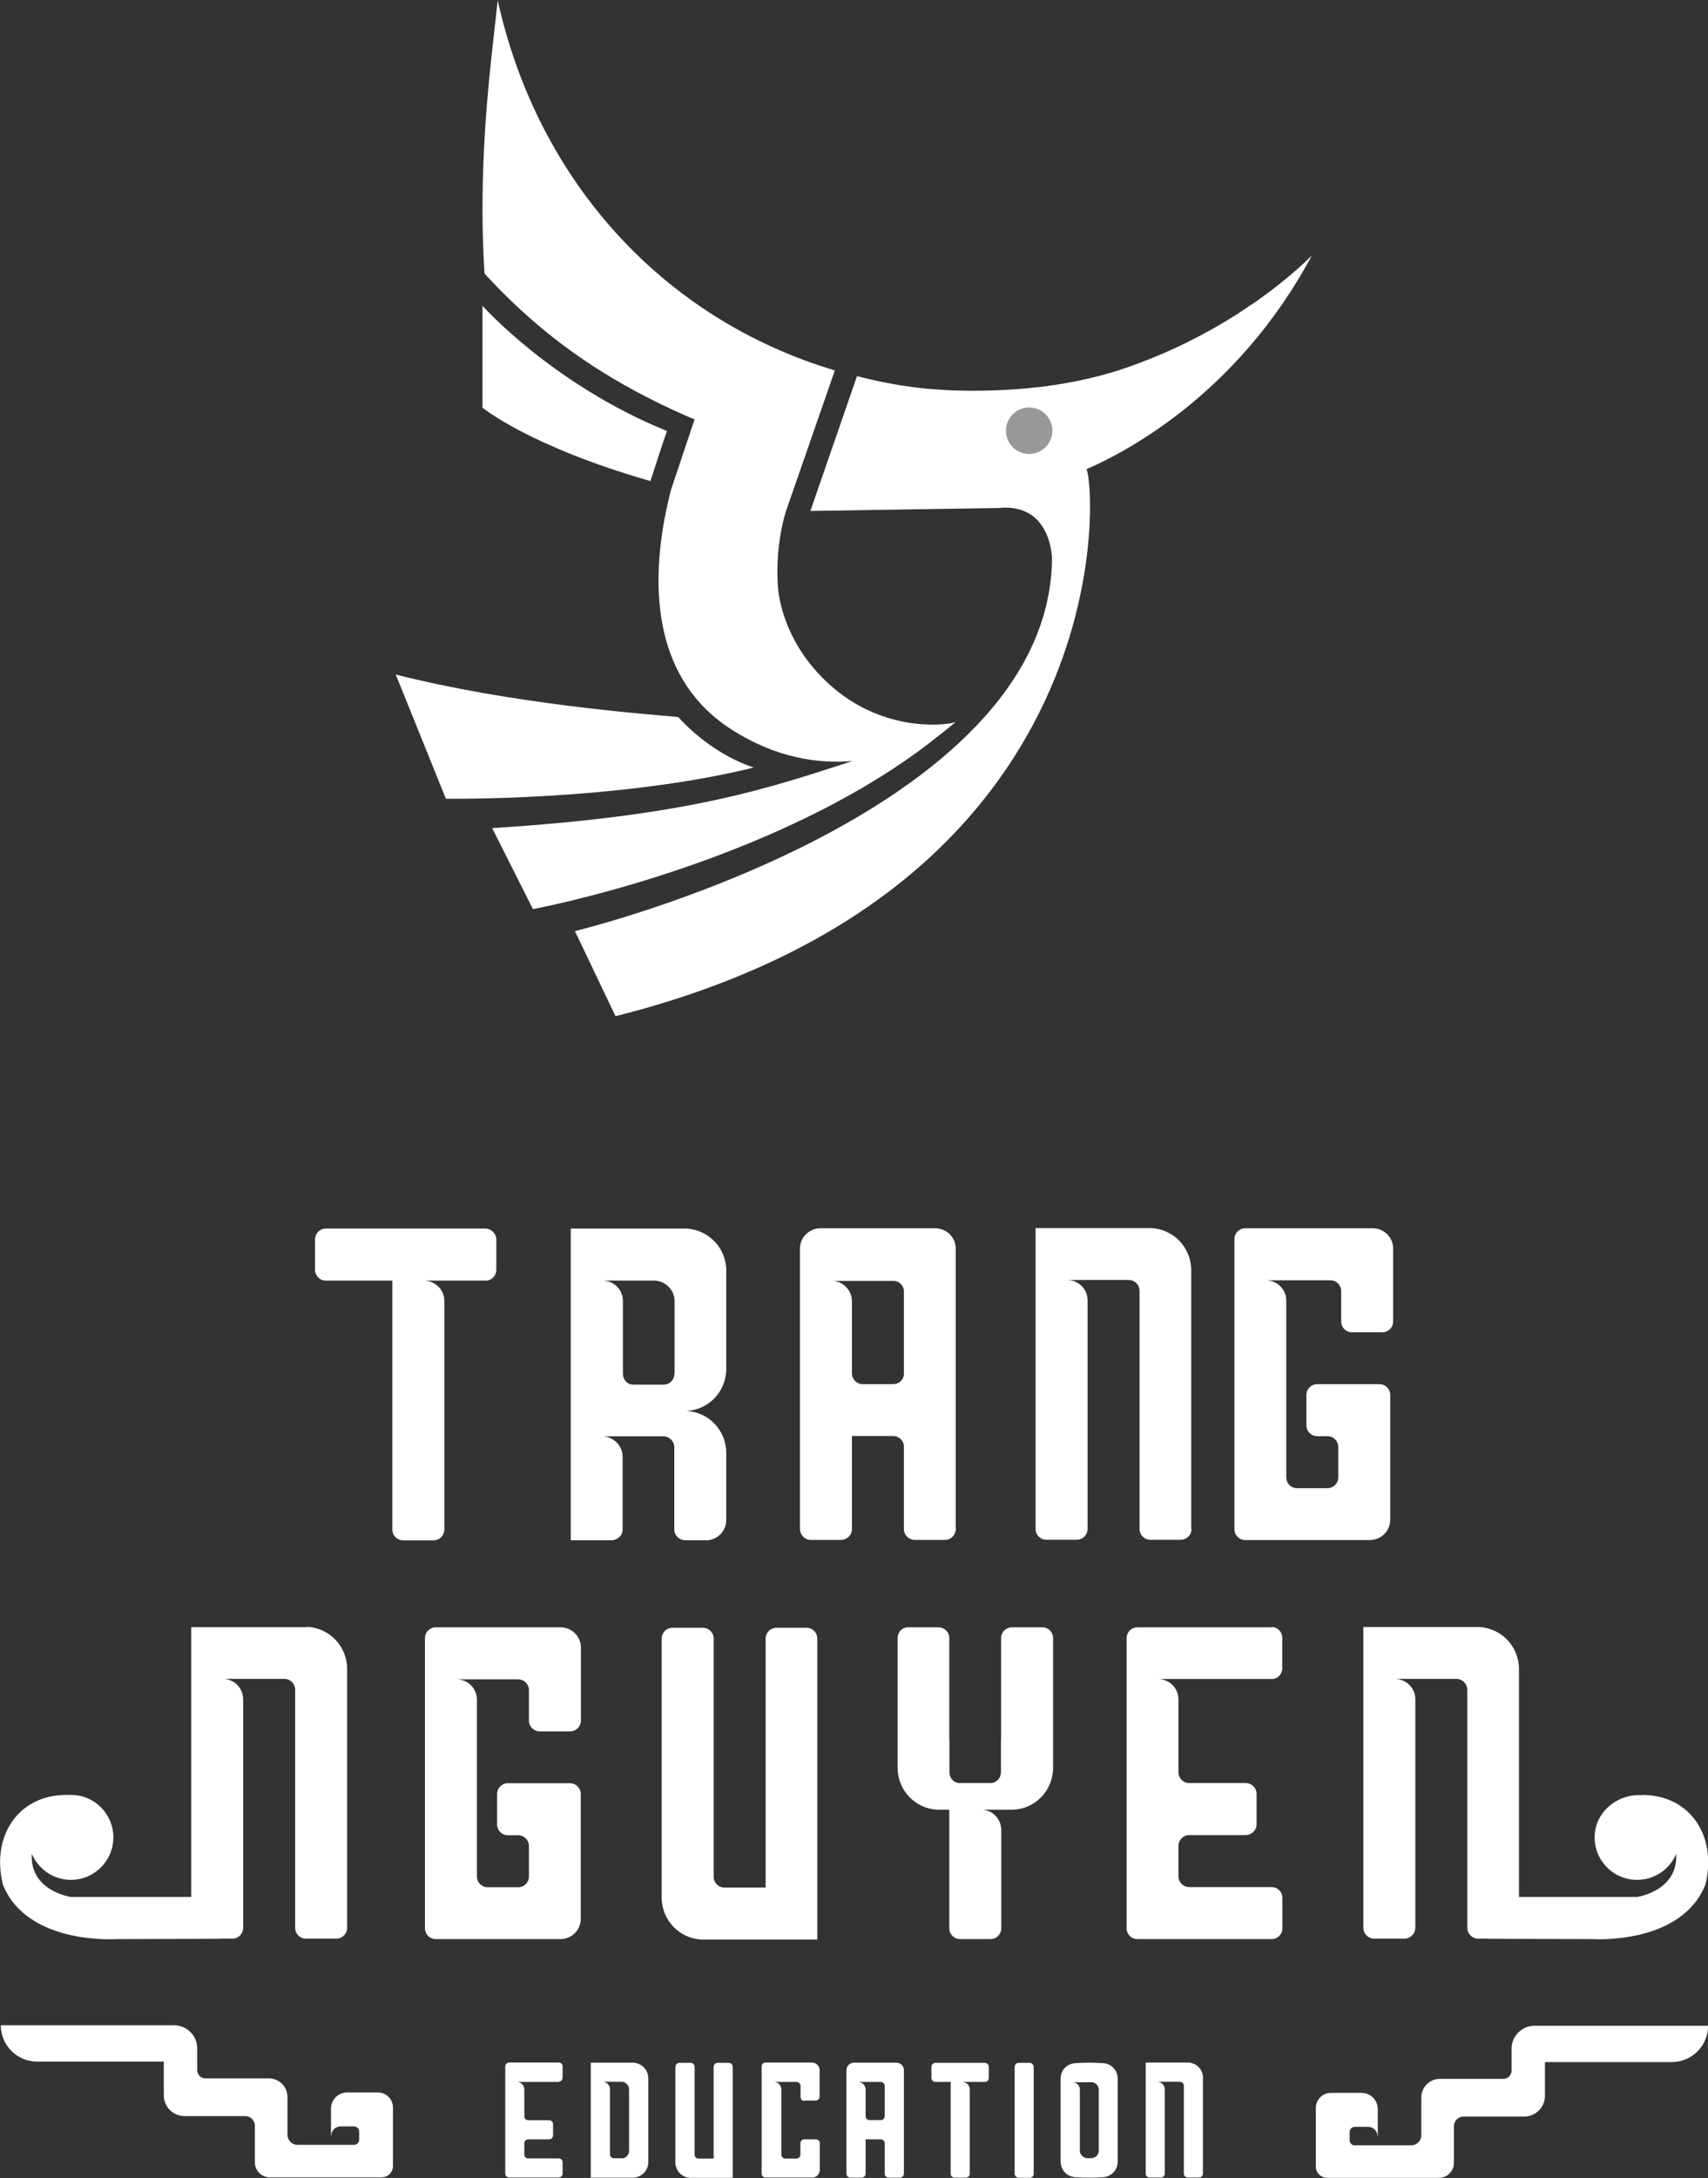 <?xml version="1.0" encoding="UTF-8"?>
<svg id="Layer_2" data-name="Layer 2" xmlns="http://www.w3.org/2000/svg" xmlns:xlink="http://www.w3.org/1999/xlink" viewBox="0 0 111.05 141.52">
  <rect x="0" y="0" width="111.05" height="141.52" fill="#333333" stroke="none"/>
  <defs>
    <style>
      .cls-1 {
        fill: #fff;
      }

      .cls-2 {
        opacity: .5;
      }

      .cls-3 {
        clip-path: url(#clippath);
      }
    </style>
    <clipPath id="clippath">
      <rect class="cls-1" x="65.33" y="26.43" width="3.16" height="3.15"/>
    </clipPath>
  </defs>
  <g id="Layer_4" data-name="Layer 4">
    <g>
      <path class="cls-1" d="M111.05,131.63h-11.28c-.82,0-1.49,.67-1.49,1.49v1.42c0,.3-.24,.54-.54,.54h-4.12c-.67,0-1.21,.54-1.21,1.21v2.45c0,.36-.29,.66-.66,.66h-3.67c-.18,0-.33-.15-.33-.33v-.54c0-.18,.15-.33,.33-.33h.88c.33,0,.6,.27,.6,.6h.02v-1.75c0-.59-.47-1.06-1.06-1.06h-1.98c-.55,0-.99,.44-.99,.99v3.79c0,.41,.33,.74,.74,.74h7.27c.53,0,.97-.43,.97-.97v-2.39c0-.34,.28-.62,.62-.62h3.95c.74,0,1.35-.6,1.35-1.35v-2.19h8.24c1.31,0,2.37-1.06,2.37-2.37Z"/>
      <path class="cls-1" d="M.05,131.6H11.33c.82,0,1.49,.67,1.49,1.49v1.42c0,.3,.24,.54,.54,.54h4.12c.67,0,1.21,.54,1.21,1.21v2.45c0,.36,.29,.66,.66,.66h3.67c.18,0,.33-.15,.33-.33v-.54c0-.18-.15-.33-.33-.33h-.88c-.33,0-.6,.27-.6,.6h-.02v-1.75c0-.59,.47-1.06,1.06-1.06h1.98c.55,0,.99,.44,.99,.99v3.79c0,.41-.33,.74-.74,.74h-7.27c-.53,0-.97-.43-.97-.97v-2.39c0-.34-.28-.62-.62-.62h-3.95c-.74,0-1.35-.6-1.35-1.35v-2.19H2.42c-1.31,0-2.37-1.06-2.37-2.37Z"/>
      <path class="cls-1" d="M36.34,135.28h-2.72c.27,.02,.47,.22,.47,.49v1.74c0,.14,.11,.26,.25,.26h1.36c.14,0,.26,.11,.26,.26v.72c0,.15-.12,.26-.26,.26h-1.35c-.15,0-.26,.11-.26,.26v.72c0,.15,.11,.26,.26,.26h1.97c.15,0,.26,.11,.26,.26v.72c0,.15-.11,.26-.26,.26h-3.21c-.15,0-.26-.11-.26-.26v-6.95c0-.15,.11-.26,.26-.26h3.21c.15,0,.26,.11,.26,.26v.72c0,.14-.11,.26-.24,.26"/>
      <path class="cls-1" d="M38.41,134.03h2.78c.54,.03,.96,.47,.96,1.01v5.45c0,.54-.42,.98-.96,1.01h-2.78v-7.47Zm2,6.22h.02c.06,0,.12-.02,.18-.04,.11-.05,.2-.14,.25-.25,.03-.06,.04-.13,.04-.2v-4c0-.07-.02-.14-.04-.19-.05-.12-.14-.2-.25-.26-.06-.03-.11-.04-.18-.04h-1.21c.24,.02,.44,.23,.44,.48v4.23c0,.15,.11,.26,.26,.26h.49Z"/>
      <path class="cls-1" d="M43.92,134.3c0-.15,.11-.26,.26-.26h.72c.15,0,.26,.11,.26,.26v5.7c0,.15,.11,.26,.26,.26h.98v-5.96c0-.15,.11-.26,.26-.26h.72c.15,0,.26,.11,.26,.26v7.21h-2.78c-.54-.03-.95-.47-.95-1.01v-6.2Z"/>
      <path class="cls-1" d="M52.31,136.52c-.15,0-.26-.11-.26-.26v-.71c0-.15-.11-.27-.26-.27h-1.45c.26,.01,.46,.23,.46,.49v4.22c0,.15,.11,.27,.26,.27h.72c.15,0,.26-.12,.26-.27v-.72c0-.15,.11-.26,.26-.26h.74c.15,0,.26,.11,.26,.26v1.74s0,.08-.02,.12c-.06,.21-.2,.33-.42,.36-.02,0-.04,0-.06,0h-3.02c-.15,0-.26-.11-.26-.26v-6.95c0-.15,.11-.26,.26-.26h3.04c.21,.02,.39,.16,.45,.36,.01,.04,.02,.08,.02,.12v1.73c0,.15-.11,.26-.26,.26h-.74Z"/>
      <path class="cls-1" d="M58.3,134.03c.27,.02,.47,.22,.47,.49v6.7c0,.16-.11,.28-.26,.28h-.72c-.15,0-.27-.11-.27-.26v-1.97c0-.14-.11-.26-.26-.26h-.98v2.23c0,.15-.12,.26-.27,.26h-.72c-.15,0-.26-.12-.26-.28v-6.7c0-.27,.21-.47,.46-.49h2.8Zm-.78,1.51c0-.14-.11-.26-.26-.26h-1.45c.26,.01,.47,.23,.47,.49v1.73c0,.15,.11,.26,.26,.26h.72c.15,0,.26-.11,.26-.26v-1.97Z"/>
      <path class="cls-1" d="M64.29,134.3v.72c0,.14-.11,.26-.24,.26h-1.47c.27,.02,.47,.22,.47,.49v5.47c0,.15-.11,.26-.26,.26h-.72c-.15,0-.26-.11-.26-.26v-5.96h-1.01c-.13,0-.24-.12-.24-.26v-.72c0-.13,.1-.24,.23-.26h3.27c.13,.02,.23,.13,.23,.26"/>
      <rect class="cls-1" x="65.97" y="134.04" width="1.24" height="7.47" rx=".26" ry=".26"/>
      <path class="cls-1" d="M69.73,141.44c-.37-.08-.65-.37-.74-.74-.02-.08-.03-.16-.03-.23v-5.41c0-.54,.41-.97,.95-1,.61-.04,1.21-.04,1.81,0,.53,.03,.95,.46,.95,1v5.41c0,.54-.42,.97-.95,1-.59,.04-1.2,.04-1.81,0-.06,0-.12-.01-.18-.03m1.42-1.25c.11-.05,.2-.13,.25-.25,.03-.06,.04-.12,.04-.19v-3.97c0-.07-.02-.13-.04-.19-.05-.12-.14-.2-.25-.25-.06-.03-.11-.04-.17-.04h-1.21c.25,.02,.44,.23,.44,.48v3.97c0,.13,.05,.24,.14,.33,.18,.19,.44,.17,.64,.15,.06,0,.11-.02,.17-.04"/>
      <path class="cls-1" d="M78.21,135.03v6.2c0,.15-.11,.26-.26,.26h-.72c-.15,0-.26-.11-.26-.26v-5.7c0-.15-.11-.26-.26-.26h-1.45c.27,.02,.47,.22,.47,.49v5.47c0,.15-.11,.26-.26,.26h-.72c-.15,0-.26-.11-.26-.26v-7.21h2.78c.54,.03,.95,.47,.95,1.01"/>
      <path class="cls-1" d="M27.62,83.21h4c.35-.01,.65-.32,.65-.71v-1.96c0-.35-.28-.66-.64-.71h-10.53c-.34,.04-.62,.35-.62,.71v1.96c0,.38,.3,.69,.65,.71h4.38v16.17c0,.4,.31,.71,.71,.71h1.96c.4,0,.71-.31,.71-.71v-14.84c0-.72-.55-1.28-1.27-1.33"/>
      <path class="cls-1" d="M45.95,100.09c.72-.04,1.27-.61,1.27-1.33v-4.34c0-1.47-1.13-2.67-2.6-2.74,1.47-.07,2.6-1.27,2.6-2.74v-6.38c0-1.45-1.13-2.65-2.6-2.73h-7.51v20.25h2.65c.4,0,.71-.3,.72-.69v-4.76c-.01-.69-.58-1.26-1.26-1.3h3.97c.35,.04,.65,.32,.65,.71v5.35c.01,.38,.32,.69,.72,.69h1.38Zm-2.1-10.83c0,.38-.28,.69-.66,.71h-2.03c-.38-.01-.66-.32-.66-.71v-4.72c0-.72-.55-1.29-1.27-1.33h3.37c.66,.04,1.26,.61,1.26,1.33v4.72Z"/>
      <path class="cls-1" d="M62.14,99.3v-18.16c0-.72-.55-1.28-1.27-1.33h-7.6c-.69,.04-1.26,.61-1.26,1.33v18.16c0,.44,.31,.76,.71,.76h1.95c.4,0,.72-.31,.72-.71v-6.04h2.67c.4,0,.71,.31,.71,.69v5.35c0,.4,.32,.71,.72,.71h1.95c.4,0,.71-.33,.71-.76m-3.38-10.05c0,.4-.31,.69-.71,.69h-1.96c-.4,0-.71-.31-.71-.71v-4.69c0-.69-.58-1.3-1.27-1.31h3.94c.4-.01,.71,.3,.71,.68v5.34Z"/>
      <path class="cls-1" d="M77.45,99.35v-16.82c0-1.45-1.13-2.65-2.58-2.73h-7.54v19.54c0,.4,.31,.71,.71,.71h1.96c.4,0,.71-.31,.71-.71v-14.84c0-.72-.55-1.29-1.27-1.33h3.94c.4,0,.71,.31,.71,.71v15.46c0,.4,.31,.71,.71,.71h1.96c.4,0,.71-.31,.71-.71"/>
      <path class="cls-1" d="M89.67,89.94h-4.02c-.4,0-.71,.31-.71,.71v1.96c0,.4,.31,.71,.71,.71h.65c.4,0,.71,.31,.71,.71v1.96c0,.4-.31,.71-.71,.71h-1.96c-.4,0-.71-.31-.71-.71v-11.47c0-.72-.55-1.29-1.27-1.33h4.13c.4,0,.71,.31,.71,.71v1.96c0,.4,.31,.71,.71,.71h1.96c.4,0,.71-.31,.71-.71v-4.72c0-.72-.55-1.29-1.27-1.33h-8.34c-.4,0-.71,.31-.71,.71v18.84c0,.4,.31,.71,.71,.71h8.15c.72-.04,1.27-.61,1.27-1.33v-8.09c0-.4-.31-.71-.71-.71"/>
      <path class="cls-1" d="M19.97,105.73h-7.54v17.53H4.61s-2.69-.38-2.54-2.8h0c.42,.99,1.4,1.69,2.54,1.69,1.52,0,2.76-1.23,2.76-2.76s-1.23-2.76-2.76-2.76h-.3c-3.12,0-4.85,2.66-4.15,5.7,.01,.04,.01,.09,.03,.13,1.57,3.93,7.33,3.54,7.33,3.54l6.77-.02s-.02,0-.07-.01h.88c.4,0,.71-.31,.71-.71v-14.84c0-.72-.55-1.29-1.27-1.33h3.94c.4,0,.71,.31,.71,.71v15.46c0,.4,.31,.71,.71,.71h1.96c.39,0,.71-.31,.71-.71v-16.82c0-1.45-1.13-2.65-2.58-2.73"/>
      <path class="cls-1" d="M36.49,105.74h-8.15c-.4,0-.71,.31-.71,.71v18.84c0,.4,.31,.71,.71,.71h8.15c.72-.04,1.27-.61,1.27-1.33v-8.09c0-.4-.31-.71-.71-.71h-4.02c-.4,0-.71,.31-.71,.71v1.96c0,.4,.31,.71,.71,.71h.65c.4,0,.71,.31,.71,.71v1.96c0,.4-.31,.71-.71,.71h-1.96c-.4,0-.71-.31-.71-.71v-11.47c0-.72-.55-1.29-1.27-1.33h3.94c.4,0,.71,.31,.71,.71v1.96c0,.4,.31,.71,.71,.71h1.96c.4,0,.71-.31,.71-.71v-4.72c0-.72-.55-1.29-1.27-1.33"/>
      <path class="cls-1" d="M52.45,105.77h-1.96c-.4,0-.71,.31-.71,.71v16.17h-2.67c-.4,0-.71-.31-.71-.71v-15.46c0-.4-.31-.71-.71-.71h-1.96c-.4,0-.71,.31-.71,.71v16.82c0,1.45,1.13,2.65,2.58,2.73h7.54v-19.55c0-.4-.31-.71-.71-.71"/>
      <path class="cls-1" d="M67.79,105.74h-1.99c-.4,0-.71,.31-.71,.69v6.59h-.01v2.13c0,.38-.28,.69-.66,.71h-2.03c-.38-.01-.66-.32-.66-.71v-2.13h-.01v-6.59c0-.38-.31-.69-.71-.69h-1.99c-.38,.01-.66,.32-.66,.71v8.4c0,1.47,1.13,2.67,2.58,2.74h.78v7.7c0,.4,.32,.71,.71,.71h1.96c.4,0,.71-.31,.71-.71v-6.37c0-.72-.56-1.31-1.26-1.33h2.05c1.46-.07,2.58-1.27,2.58-2.74v-8.4c0-.38-.28-.69-.66-.71"/>
      <path class="cls-1" d="M82.67,105.74h-8.71c-.4,0-.71,.31-.71,.71v18.84c0,.4,.31,.71,.71,.71h8.71c.4,0,.71-.31,.71-.71v-1.96c0-.4-.31-.71-.71-.71h-5.34c-.4,0-.71-.31-.71-.71v-1.96c0-.4,.31-.71,.71-.71h3.66c.38,0,.71-.31,.71-.71v-1.96c0-.4-.32-.71-.71-.71h-3.69c-.38-.01-.68-.32-.68-.71v-4.72c0-.72-.55-1.29-1.27-1.33h7.37c.35-.01,.65-.32,.65-.71v-1.96c0-.4-.31-.71-.71-.71"/>
      <path class="cls-1" d="M106.74,116.64h-.18c-1.52,0-2.85,1.17-2.88,2.68-.04,1.56,1.21,2.83,2.76,2.83,1.15,0,2.13-.7,2.54-1.69h0c.14,2.42-2.54,2.8-2.54,2.8h-7.68v-14.81c0-1.45-1.13-2.65-2.58-2.73h-7.54v19.54c0,.39,.32,.71,.71,.71h1.96c.39,0,.71-.32,.71-.71v-14.84c0-.72-.55-1.28-1.27-1.33h3.94c.39,0,.71,.32,.71,.71v15.46c0,.39,.32,.71,.71,.71h.74s-.07,.01-.07,.01l6.77,.02s5.76,.39,7.33-3.54c.02-.04,.02-.09,.03-.13,.7-3.05-1.03-5.7-4.15-5.7"/>
      <g class="cls-2">
        <g>
          <rect class="cls-1" x="65.33" y="26.43" width="3.16" height="3.15"/>
          <g class="cls-3">
            <path class="cls-1" d="M68.44,28.01c0,.84-.68,1.53-1.53,1.53s-1.53-.68-1.53-1.53,.68-1.53,1.53-1.53,1.53,.68,1.53,1.53Z"/>
          </g>
        </g>
      </g>
      <path class="cls-1" d="M43.37,28.01c-7.46-3.03-12-8.14-12-8.14v6.62s3.04,2.51,10.92,4.77c.23-.71,.83-2.59,1.08-3.26"/>
      <path class="cls-1" d="M49,49.87c-2.96-.98-4.9-3.28-4.9-3.28-2.39-.21-10.89-.86-18.37-2.76,0,0-.11-.28,3.26,8.07,0,0,11.08,.17,20-2.02"/>
      <path class="cls-1" d="M85.32,16.57s-1.39,1.47-3.97,3.24c0,0,.01-.02,.02-.03-.31,.22-.62,.43-.93,.63-2.03,1.29-4.66,2.67-7.83,3.69-2.96,.92-6.11,1.29-9.37,1.29-2.72,0-5-.3-7.52-.95l-3.03,8.76,12.21-.19c3.49-.36,3.5,3.31,3.5,3.31-.2,16.77-31.02,24.18-31.02,24.18l2.64,5.53c32.96-8.28,31.23-34.39,30.62-35.54,2.05-.9,9.68-4.56,14.68-13.94m-16.91,11.65c-.12,.83-.89,1.4-1.71,1.28-.83-.12-1.4-.89-1.28-1.71,.12-.83,.89-1.4,1.71-1.28,.83,.12,1.4,.89,1.28,1.71"/>
      <path class="cls-1" d="M60.62,48.12l.04-.03c.5-.38,1-.78,1.5-1.19,0,0-.02,0-.05,.03-.94,.27-4.89,.55-8.21-2.48-2.68-2.44-3.21-5.2-3.31-6.18-.24-2.86,.52-5.08,.52-5.08,2.4-6.91,3.03-8.71,3.17-9.12-11.12-3.32-19.31-12.26-21.92-24.05l-.41,3.69c-.39,3.66-.79,8.61-.45,14.06,4.31,4.72,8.8,7.35,13.13,9.26,.25,.11,.53,.22,.53,.22l-1.54,4.6c-.15,.59-.29,1.2-.41,1.84-.87,4.69-.66,10.53,4.38,13.73,2.87,1.83,5.6,2.22,7.84,2.03-5.38,1.73-10.43,3.54-23.43,4.36l2.65,5.26s15.55-2.85,25.96-10.93h0Z"/>
    </g>
  </g>
</svg>